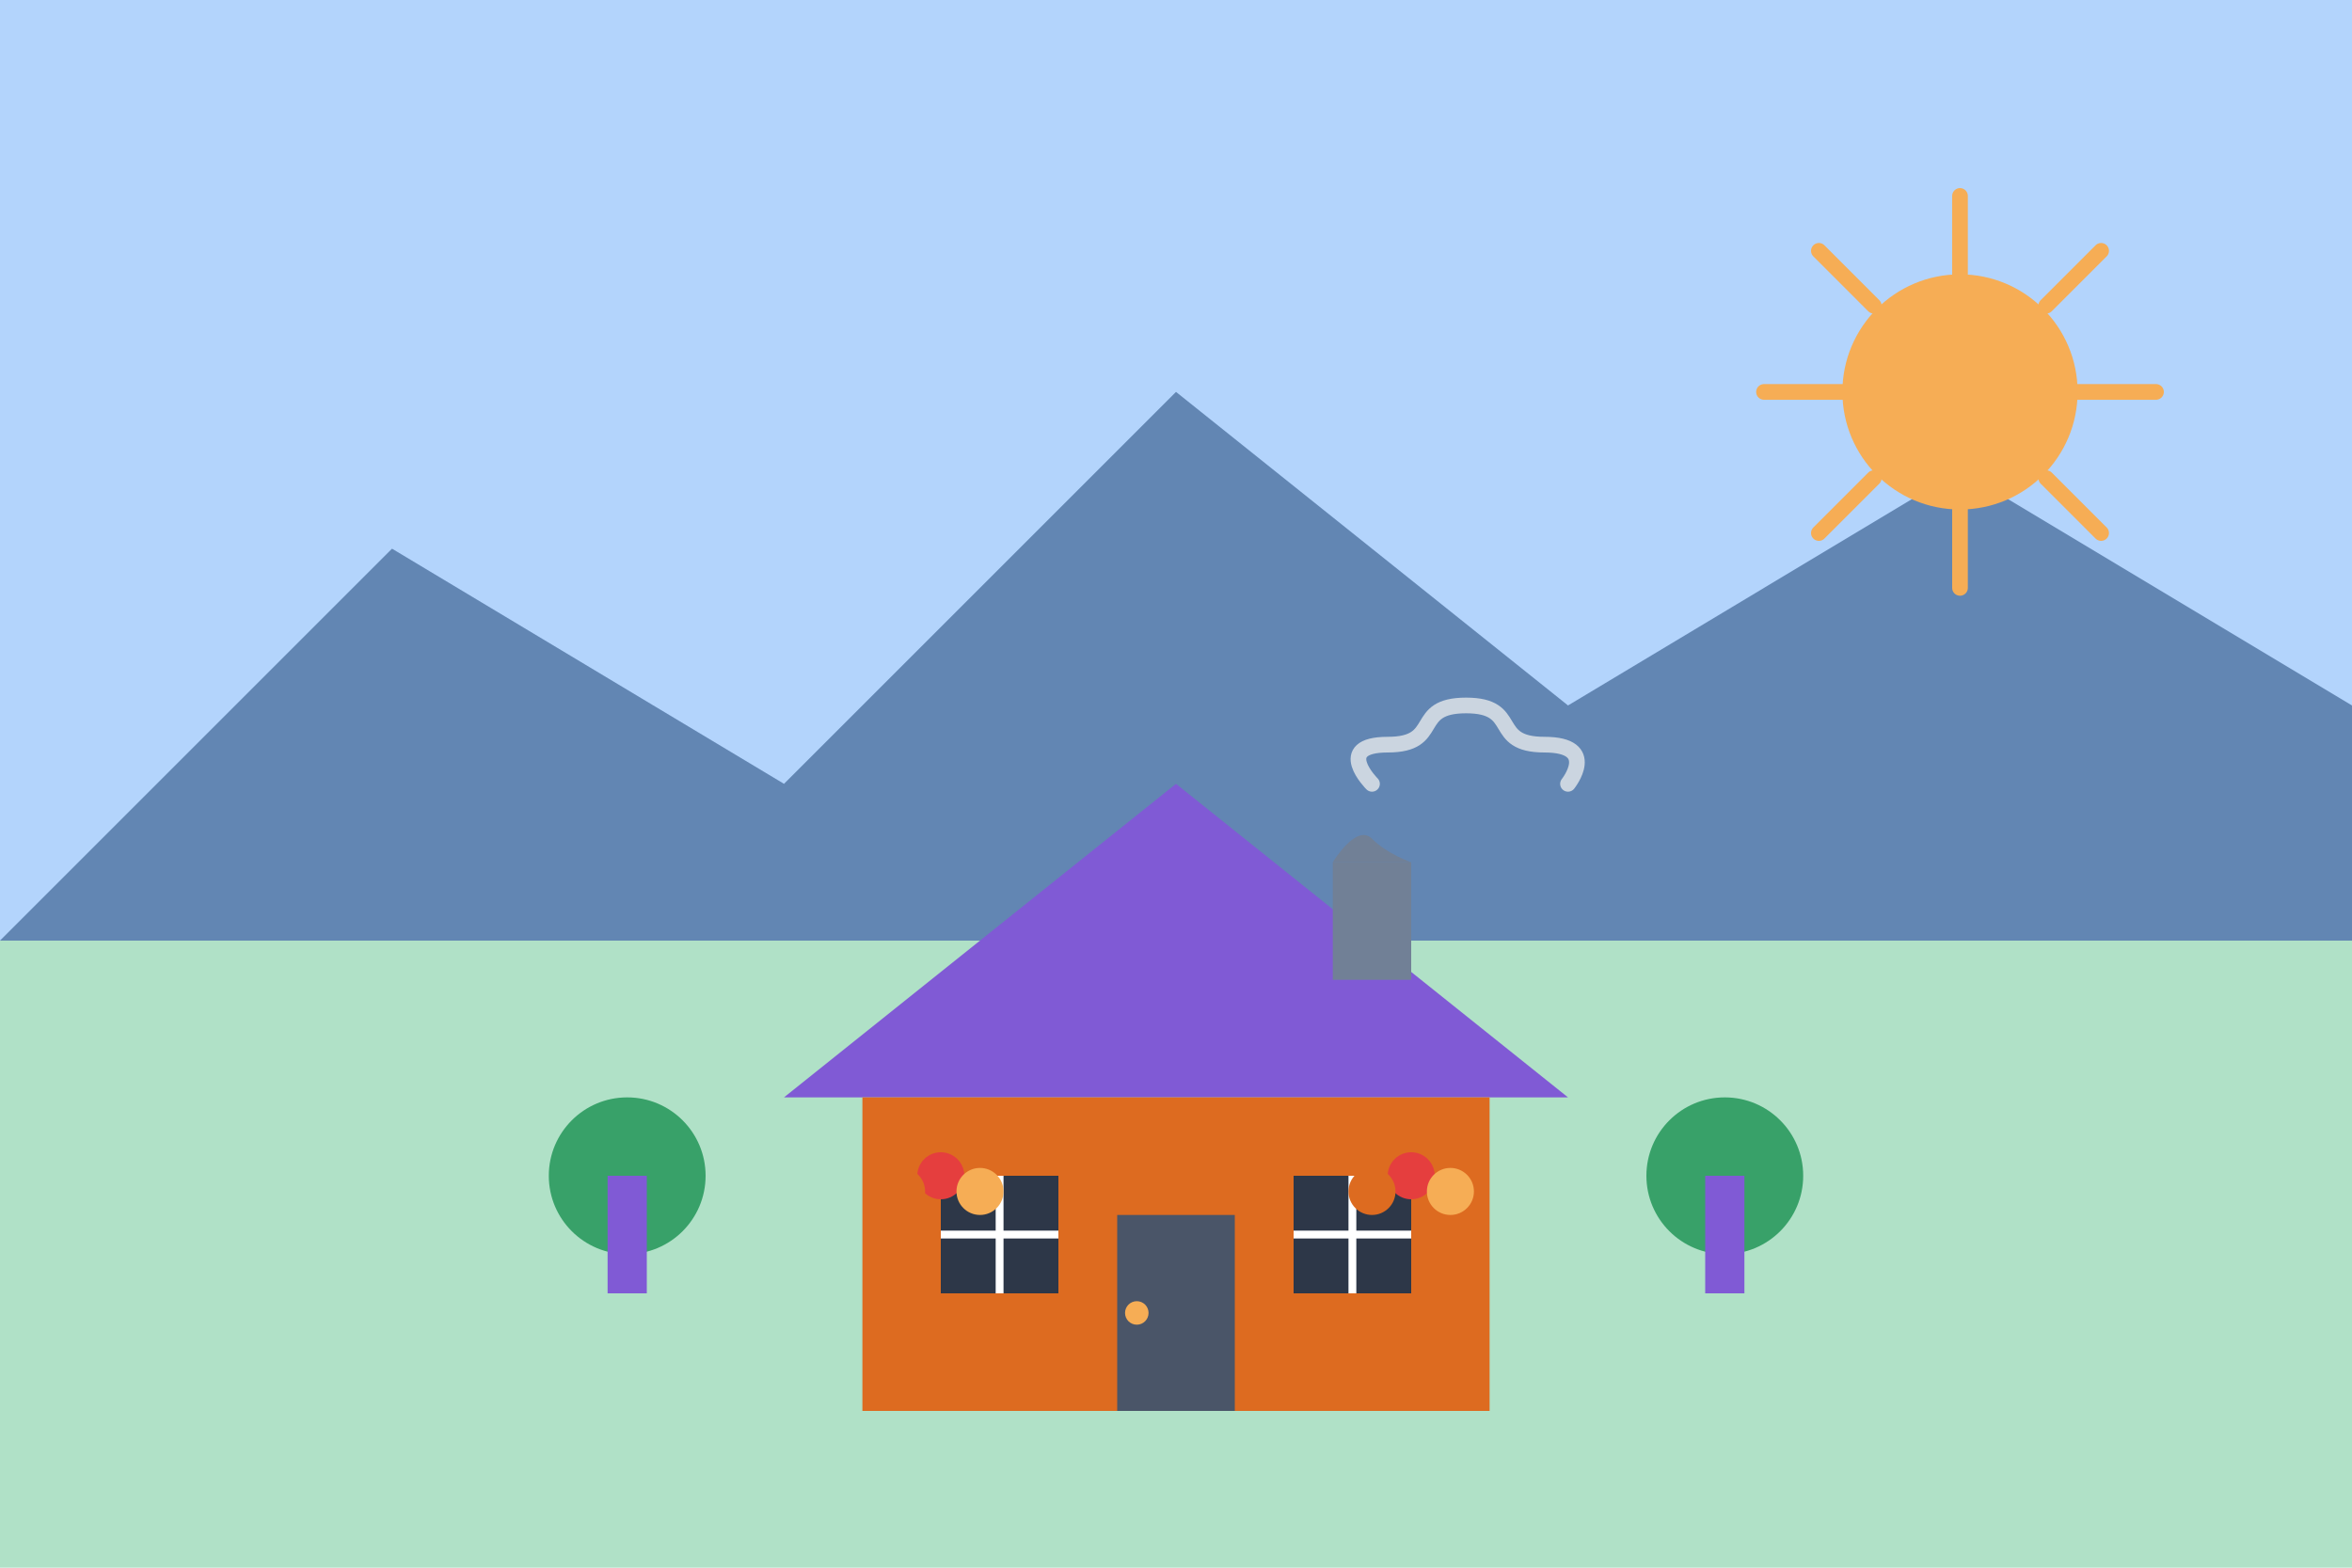 <svg xmlns="http://www.w3.org/2000/svg" width="300" height="200" viewBox="0 0 300 200" fill="none">
  <rect width="300" height="200" fill="#F7FAFC"/>
  
  <!-- Sky -->
  <rect width="300" height="120" fill="#B3D4FC"/>
  
  <!-- Mountains -->
  <path d="M0 120L50 70L100 100L150 50L200 90L250 60L300 90V120H0Z" fill="#2C5282" opacity="0.6"/>
  
  <!-- Ground -->
  <rect x="0" y="120" width="300" height="80" fill="#48BB78" opacity="0.4"/>
  
  <!-- Traditional Polish wooden house -->
  <path d="M100 140L150 100L200 140H100Z" fill="#805AD5"/>
  <rect x="110" y="140" width="80" height="40" fill="#DD6B20"/>
  
  <!-- Windows -->
  <rect x="120" y="150" width="15" height="15" fill="#2D3748"/>
  <line x1="120" y1="157.5" x2="135" y2="157.5" stroke="#FFFFFF" stroke-width="1"/>
  <line x1="127.5" y1="150" x2="127.5" y2="165" stroke="#FFFFFF" stroke-width="1"/>
  
  <rect x="165" y="150" width="15" height="15" fill="#2D3748"/>
  <line x1="165" y1="157.5" x2="180" y2="157.5" stroke="#FFFFFF" stroke-width="1"/>
  <line x1="172.5" y1="150" x2="172.5" y2="165" stroke="#FFFFFF" stroke-width="1"/>
  
  <!-- Door -->
  <rect x="142.5" y="155" width="15" height="25" fill="#4A5568"/>
  <circle cx="145" cy="167.5" r="1.5" fill="#F6AD55"/>
  
  <!-- Chimney -->
  <rect x="170" y="110" width="10" height="15" fill="#718096"/>
  <path d="M170 110C170 110 173 105 175 107C177 109 180 110 180 110H170Z" fill="#718096"/>
  
  <!-- Smoke from chimney -->
  <path d="M175 100C175 100 170 95 177 95C184 95 180 90 187 90C194 90 190 95 197 95C204 95 200 100 200 100" stroke="#CBD5E0" stroke-width="2" stroke-linecap="round"/>
  
  <!-- Flowers -->
  <circle cx="120" cy="150" r="3" fill="#E53E3E"/>
  <circle cx="115" cy="152" r="3" fill="#DD6B20"/>
  <circle cx="125" cy="152" r="3" fill="#F6AD55"/>
  
  <circle cx="180" cy="150" r="3" fill="#E53E3E"/>
  <circle cx="175" cy="152" r="3" fill="#DD6B20"/>
  <circle cx="185" cy="152" r="3" fill="#F6AD55"/>
  
  <!-- Trees -->
  <circle cx="80" cy="150" r="10" fill="#38A169"/>
  <rect x="77.5" y="150" width="5" height="15" fill="#805AD5"/>
  
  <circle cx="220" cy="150" r="10" fill="#38A169"/>
  <rect x="217.5" y="150" width="5" height="15" fill="#805AD5"/>
  
  <!-- Sun -->
  <circle cx="250" cy="50" r="15" fill="#F6AD55"/>
  <path d="M250 25L250 35" stroke="#F6AD55" stroke-width="2" stroke-linecap="round"/>
  <path d="M250 65L250 75" stroke="#F6AD55" stroke-width="2" stroke-linecap="round"/>
  <path d="M225 50L235 50" stroke="#F6AD55" stroke-width="2" stroke-linecap="round"/>
  <path d="M265 50L275 50" stroke="#F6AD55" stroke-width="2" stroke-linecap="round"/>
  <path d="M232 32L239 39" stroke="#F6AD55" stroke-width="2" stroke-linecap="round"/>
  <path d="M261 61L268 68" stroke="#F6AD55" stroke-width="2" stroke-linecap="round"/>
  <path d="M232 68L239 61" stroke="#F6AD55" stroke-width="2" stroke-linecap="round"/>
  <path d="M261 39L268 32" stroke="#F6AD55" stroke-width="2" stroke-linecap="round"/>
</svg>
